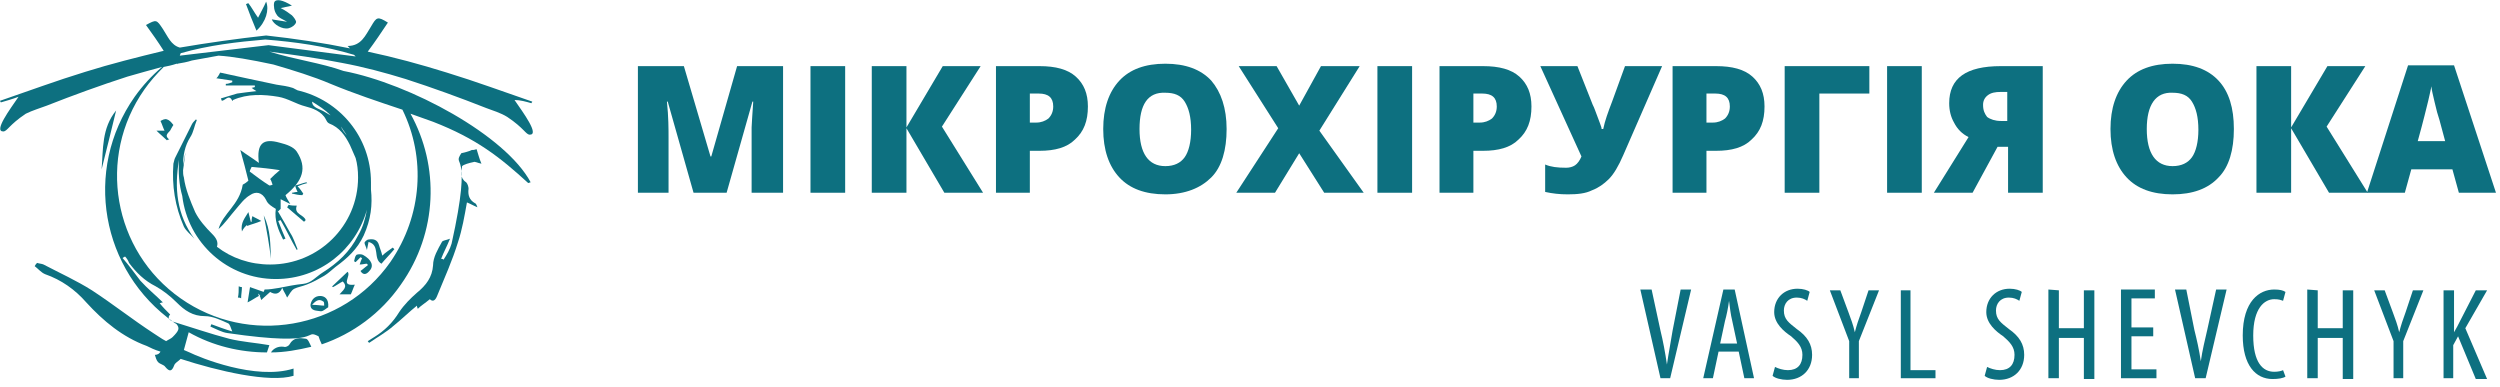 <svg width="310" height="48" viewBox="0 0 310 48" fill="none" xmlns="http://www.w3.org/2000/svg">
<g clip-path="url(#clip0)">
<path fill-rule="evenodd" clip-rule="evenodd" d="M58.7 20.1C58.9 20 59.2 20.2 59.7 20.3C59.4 19.6 59.3 19.1 59.1 18.5C58.8 18.6 58.7 18.6 58.5 18.6C58.1 18.8 57.6 18.9 57.2 19C56 20.9 58.7 18.1 56 30.2C55.8 30.9 55.4 31.6 55 32.2C54.9 32.1 54.8 32.1 54.7 32.1C55 31.3 55.4 30.6 55.8 29.6C55.3 29.8 54.9 29.8 54.8 30C54.3 30.9 53.7 31.9 53.7 32.9C53.6 34.4 52.8 35.4 51.7 36.3C50.9 37 50.1 37.8 49.5 38.7C48.7 40 47.7 41 46.4 41.8C46.1 42 45.9 42.1 45.6 42.3C45.7 42.4 45.7 42.5 45.8 42.5C46.8 41.8 47.9 41.2 48.8 40.4C49.8 39.6 50.7 38.7 51.7 37.9C51.7 38.1 51.8 38.2 51.8 38.3C52.2 37.9 52.7 37.6 53.3 37.1C53.7 37.5 54 37.2 54.2 36.7C55.1 34.5 56.1 32.3 56.8 30C57.3 28.5 57.6 26.8 57.9 25.1C58.4 25.3 58.7 25.5 59.2 25.7C59.1 25.4 59 25.2 58.9 25.2C58.2 24.8 58 24.2 58.1 23.4C58.1 23.2 58 22.8 57.8 22.6C57 22.1 57.2 21.3 57.3 20.6C57.5 20.4 58.2 20.2 58.7 20.1Z" fill="#0D7080"/>
<path fill-rule="evenodd" clip-rule="evenodd" d="M35.8 3.5C36.2 3.4 36.6 3.1 36.7 2.8C36.8 2.6 36.4 2.1 36.2 1.9C35.8 1.6 35.4 1.3 34.8 1C35.3 0.9 35.7 0.8 36.2 0.7C35.1 -6.61612e-06 34.2 -0.2 34 0.3C33.9 0.7 34 1.4 34.3 1.8C34.5 2.2 35.1 2.4 35.6 2.7C34.9 2.6 34.3 2.5 33.7 2.4C33.9 3 35 3.7 35.8 3.5Z" fill="#0D7080"/>
<path fill-rule="evenodd" clip-rule="evenodd" d="M33 0.2C32.7 0.9 32.4 1.4 32 2.2C31.5 1.5 31.2 0.9 30.8 0.4C30.7 0.4 30.6 0.5 30.5 0.5C30.9 1.6 31.3 2.6 31.8 3.8C33 2.7 33.4 1.2 33 0.2Z" fill="#0D7080"/>
<path fill-rule="evenodd" clip-rule="evenodd" d="M12.6 21C13.2 18.6 13.8 16.2 14.4 13.7C12.6 15.9 12.8 18.5 12.6 21Z" fill="#0D7080"/>
<path fill-rule="evenodd" clip-rule="evenodd" d="M45.2 30.1C45.2 30.3 45.4 30.6 45.5 31C45.6 30.6 45.6 30.4 45.7 30C47.2 30.4 46.2 32.1 47.3 32.7C47.8 32.1 48.4 31.5 48.9 30.9C48.8 30.8 48.8 30.8 48.7 30.7C48.3 31 47.8 31.3 47.4 31.7C47.3 31.2 47.1 30.8 47 30.4C46.8 29.7 46.3 29.6 45.7 29.7C45.5 29.7 45.2 30 45.2 30.1Z" fill="#0D7080"/>
<path fill-rule="evenodd" clip-rule="evenodd" d="M43.1 33.7C42.5 34.3 41.8 34.9 41.2 35.5C41.2 35.6 41.3 35.6 41.3 35.6C41.7 35.4 42.1 35.1 42.5 34.9C43.2 35.6 42.5 36 42.1 36.5C42.7 36.5 43.1 36.5 43.5 36.5C43.7 36.1 43.8 35.7 44 35.3C42.1 35.5 43.6 34.2 43.1 33.7Z" fill="#0D7080"/>
<path fill-rule="evenodd" clip-rule="evenodd" d="M45 31.6C44.8 31.5 44.4 31.5 44.2 31.6C44 31.8 44 32.1 43.9 32.4C44 32.4 44 32.5 44.1 32.5C44.3 32.3 44.5 32.1 44.7 31.9C44.8 31.9 44.8 32 44.9 32C44.8 32.2 44.7 32.5 44.6 32.8C45 32.8 45.2 32.7 45.5 32.7C45.6 32.8 45.6 32.8 45.6 32.9C45.3 33.1 45 33.4 44.7 33.6C45 34.1 45.4 34.1 45.8 33.6C46.4 33 46.1 32.2 45 31.6Z" fill="#0D7080"/>
<path fill-rule="evenodd" clip-rule="evenodd" d="M20.7 14.8C20.4 14.7 20.1 14.9 19.9 15C20.1 15.4 20.2 15.8 20.4 16.2C20.1 16.2 19.9 16.2 19.4 16.2C19.9 16.7 20.3 17 20.7 17.4C20.8 17.3 20.9 17.3 21 17.3C20.2 16.7 21.1 16.4 21.2 16C21.3 15.8 21.5 15.5 21.5 15.5C21.2 15.1 21 14.9 20.7 14.8Z" fill="#0D7080"/>
<path fill-rule="evenodd" clip-rule="evenodd" d="M39.7 36.7C39 36.7 38.6 37.2 38.5 37.8C38.5 38.6 39.3 38.5 39.8 38.6C40.1 38.6 40.5 38.2 40.7 38.1C40.8 37 40.2 36.7 39.7 36.7ZM40.2 37.9C39.8 37.9 39.4 37.8 38.7 37.8C39.3 37.1 39.7 37.1 40.1 37.4C40.2 37.4 40.2 37.8 40.2 37.9Z" fill="#0D7080"/>
<path fill-rule="evenodd" clip-rule="evenodd" d="M30.6 27.9C30.6 28 30.6 28 30.7 28C31.2 27.8 31.7 27.7 32.4 27.4C31.9 27.1 31.6 27 31.3 26.8C31.2 27.1 31.2 27.3 31.2 27.5H31.1C31 27.1 30.9 26.7 30.8 26.3C30.4 27 29.8 27.6 30 28.7C30.2 28.3 30.4 28.1 30.6 27.9Z" fill="#0D7080"/>
<path fill-rule="evenodd" clip-rule="evenodd" d="M35.8 25.4C35.7 25.5 35.7 25.6 35.6 25.7C36.3 26.3 37 26.9 37.7 27.5C37.8 27.4 37.8 27.4 37.9 27.3C37.7 26.6 36.4 26.6 36.8 25.5C36.5 25.5 36.1 25.5 35.8 25.4Z" fill="#0D7080"/>
<path fill-rule="evenodd" clip-rule="evenodd" d="M33.6 32.1C33.5 30.3 33.6 28.6 32.7 26.7C33.1 28.7 33.4 30.4 33.6 32.1Z" fill="#0D7080"/>
<path fill-rule="evenodd" clip-rule="evenodd" d="M38 22.6C37.5 22.7 37.1 22.9 36.6 23C36.7 23.4 36.8 23.6 36.9 23.8C36.6 23.8 36.4 23.9 36.2 23.9C36.2 24 36.2 24 36.2 24C36.6 24.1 37.1 24.2 37.5 24.2C37.5 24.1 37.6 24.1 37.6 24C37.4 23.7 37.2 23.4 36.9 23.1C37.4 22.9 37.7 22.8 38.1 22.7C38.1 22.8 38.1 22.7 38 22.6Z" fill="#0D7080"/>
<path fill-rule="evenodd" clip-rule="evenodd" d="M29.5 36.9C29.6 36.9 29.8 36.9 29.9 37C29.9 36.5 30 36.1 30 35.6C29.9 35.6 29.8 35.6 29.6 35.5C29.6 36 29.6 36.5 29.5 36.9Z" fill="#0D7080"/>
<path fill-rule="evenodd" clip-rule="evenodd" d="M26.8 9.7C27.5 9.8 28.2 9.9 28.8 10C28.8 10.1 28.8 10.2 28.8 10.2C28.5 10.3 28.3 10.4 28 10.4C28 10.5 28 10.6 28 10.6C29.2 10.6 30.4 10.6 31.6 10.6C31.6 10.7 31.6 10.8 31.6 10.8C31.5 10.8 31.3 10.9 31.2 10.9C31.3 11 31.5 11.1 31.8 11.3C30.9 11.4 30.1 11.5 29.4 11.6C28.7 11.8 28.1 12 27.4 12.2C27.4 12.3 27.5 12.4 27.5 12.5C27.9 12.5 28.4 11.6 28.8 12.5C28.9 12.5 28.9 12.4 28.9 12.4C30.7 11.6 32.7 11.7 34.5 12C35.7 12.2 36.7 12.9 37.9 13.2C38.7 13.4 39.9 13.8 40.4 14.8C40.5 15 40.6 15.2 40.8 15.3C42.1 15.8 42.8 16.8 43.4 18C43.6 18.5 43.9 19.1 44.1 19.6C44.3 20.3 44.4 21.1 44.4 22C44.4 28 39.5 32.8 33.5 32.8C31 32.8 28.7 32 26.9 30.6C27.1 30 26.8 29.5 26.3 29C25.5 28.2 24.7 27.3 24.2 26.3C23.6 24.9 23 23.5 22.8 22C22.7 21.7 22.7 21.4 22.7 21.1C22.8 20.2 23.3 17.1 22.7 20.5C22.7 19.3 22.9 18.1 23.6 17C24 16.4 24.1 15.6 24.4 14.9L24.3 14.8C24.1 15 23.9 15.2 23.8 15.4C23.1 16.8 22.4 18.2 21.7 19.6C21.6 19.8 21.6 20 21.5 20.3C21.3 23 21.7 25.6 22.8 28.1C23.1 28.7 23.7 29.1 24.1 29.6C21.9 26.6 21.6 23.3 22.2 19.8C22.1 21.4 22.2 22.9 22.6 24.3C23.3 30.1 28.2 34.6 34.2 34.6C39.6 34.6 44.1 31 45.5 26C45.3 27.1 45 28.2 44.4 29.2C43.4 31.2 41.9 32.6 40 33.8C39.2 34.3 38.6 35.1 37.6 35.2C36.6 35.3 35.6 35.5 34.6 35.7C34 35.8 33.4 35.9 32.8 35.9C32.8 36 32.7 36.1 32.7 36.2C32.1 36 31.6 35.8 31 35.6C30.9 36.3 30.8 36.8 30.7 37.5C31.3 37.2 31.7 36.9 32.1 36.7C32.1 36.6 32 36.5 32 36.4C32.1 36.5 32.2 36.6 32.3 36.6C32.2 36.6 32.2 36.7 32.2 36.7C32.3 36.8 32.3 37 32.4 37.2C32.8 36.8 33.2 36.5 33.5 36.2C34 36.5 34.6 36.6 35 35.7C35.2 36.2 35.4 36.4 35.6 36.9C35.9 36.5 36.1 36 36.5 35.8C36.9 35.6 37.5 35.5 38 35.3C38.8 35 39.5 34.6 40.2 34.2C40.7 33.9 41.1 33.5 41.6 33.1C43.1 32 44.3 30.9 45.1 29.2C46 27.2 46.2 25.4 46 23.5C46 23.2 46 22.9 46 22.6C46 17 42.1 12.4 36.9 11.2C36.7 11.1 36.5 11 36.3 10.9C35.7 10.7 35 10.6 34.3 10.5C31.9 10 29.6 9.5 27.3 9C27.1 9.4 26.9 9.7 26.8 9.7ZM43 16.8C42.7 16.4 42.4 16.1 42.3 15.7C42.5 16.1 42.8 16.4 43 16.8ZM41 14.3C40.8 14.2 40.6 14.1 40.3 13.9C39.7 13.5 38.7 13.4 38.7 12.6C39.5 13.1 40.3 13.6 41 14.3Z" fill="#0D7080"/>
<path fill-rule="evenodd" clip-rule="evenodd" d="M35.9 42.7C35.8 42.9 35.4 43.1 35.2 43C34.5 42.9 33.9 43.2 33.6 43.7C35.3 43.7 36.9 43.4 38.6 43C38.4 42.6 38.2 42 37.9 42C37.2 41.9 36.4 41.8 35.9 42.7Z" fill="#0D7080"/>
<path fill-rule="evenodd" clip-rule="evenodd" d="M27.1 28.4C27.9 27.7 28.5 26.8 29.2 26C29.8 25.3 30.3 24.6 31 24.2C31.7 23.7 32.5 23.8 33 24.8C33.2 25.3 33.7 25.6 34.2 25.9C34 27.3 34.5 28.5 35.1 29.7C35.2 29.7 35.3 29.6 35.4 29.6C35.1 28.9 34.8 28.2 34.5 27.4C34.6 27.4 34.7 27.3 34.8 27.3C35.5 28.5 36.1 29.8 36.8 31L36.9 30.9C36.6 30.2 36.4 29.5 36 28.9C35.5 28 35 27.1 34.4 26.1C34.4 26.1 34.4 26.1 34.5 26.2C34.6 26.1 34.7 26 34.8 25.9C34.8 25.5 34.8 25.1 34.8 24.7C35.2 24.9 35.4 25 36 25.3C35.7 24.8 35.5 24.5 35.4 24.2C37.6 22.4 38.1 20.8 36.8 18.8C36.4 18.2 35.5 17.9 34.7 17.7C32.6 17.1 31.8 17.8 32.1 20.2C31.3 19.6 30.6 19.2 29.8 18.6C30.2 20 30.5 21.2 30.8 22.4C30.6 22.6 30.3 22.8 30.1 22.9C29.7 25.4 27.6 26.5 27.1 28.4ZM31.2 20.7C32.4 20.8 33.4 20.9 34.7 21.1C34.2 21.5 33.9 21.8 33.5 22.2C33.6 22.3 33.7 22.6 33.8 22.9C33.6 23 33.4 23 33.4 23C32.6 22.5 31.8 21.9 31 21.3C30.9 21.3 31.1 20.9 31.2 20.7Z" fill="#0D7080"/>
<path fill-rule="evenodd" clip-rule="evenodd" d="M65.9 12.8C65.9 12.7 66 12.7 66 12.6C62.5 11.4 59 10.1 55.4 9C52.2 8 48.9 7.1 45.6 6.4C46.5 5.2 47.3 4 48.1 2.8C46.8 2 46.7 2.1 46 3.3C45.3 4.4 44.8 5.7 43.1 5.7C43.1 5.7 43 5.8 43.1 5.7C43.2 5.8 43.3 5.9 43.4 6C40 5.3 36.6 4.8 33 4.4C29.4 4.8 25.8 5.3 22.3 5.9C21.2 5.6 20.8 4.5 20.2 3.6C19.4 2.4 19.4 2.4 18.1 3.1C18.9 4.2 19.6 5.2 20.3 6.3C17 7.1 13.8 7.9 10.6 8.9C7 10 3.5 11.3 0 12.5C0 12.6 0.1 12.6 0.1 12.7C0.8 12.5 1.5 12.3 2.3 12C1.2 13.6 -0.8 16.3 0.4 16.3C0.9 16.3 1.1 15.5 3.2 14.1C4 13.7 5 13.4 5.8 13.1C9.1 11.8 12.4 10.6 15.8 9.5C17.2 9.1 18.6 8.7 20.1 8.3C18.8 9.4 17.7 10.6 16.7 12C10.3 21.1 12.5 33.6 21.6 40C21.7 40.1 21.8 40.1 21.9 40.2C22.3 40.7 22.2 41 21.4 41.8C21.2 42 20.9 42.1 20.6 42.3C20 42 19.5 41.6 19 41.3C16.4 39.6 14 37.7 11.4 36C9.5 34.8 7.5 33.9 5.4 32.8C5.2 32.7 4.9 32.7 4.6 32.6C4.5 32.7 4.4 32.8 4.3 33C4.7 33.3 5.1 33.8 5.6 34C7.6 34.7 9.3 35.9 10.7 37.5C12.8 39.8 15.2 41.8 18.2 42.9C18.6 43.1 19.2 43.4 19.9 43.6C19.8 43.8 19.6 44 19.2 44C19.3 44.3 19.4 44.7 19.6 44.9C19.9 45.2 20.3 45.2 20.5 45.5C21 46.1 21.3 46.1 21.6 45.3C21.7 45 22.1 44.8 22.3 44.6L22.4 44.5C27 46 33.4 47.5 36.4 46.6V45.7C31.7 47.2 24.7 44.3 23.5 43.7C23.3 43.6 23 43.5 22.8 43.4C23 42.7 23.2 41.9 23.4 41.2C26.4 42.9 29.8 43.7 33.1 43.7L33.4 42.8C31.7 42.5 30 42.4 28.4 42C26.1 41.4 23.8 40.6 21.5 39.9C21 39.7 20.7 39.4 21.1 39C20.6 38.5 20.2 38.1 19.8 37.6C19.9 37.6 20 37.5 20.2 37.5C19.3 36.6 18.3 35.8 17.4 34.8C16.7 33.9 16 32.9 15.2 32C15.3 31.9 15.4 31.9 15.5 31.8C15.7 32 15.9 32.3 16 32.6C16.9 33.8 17.9 34.8 19.3 35.5C20.2 36 21.1 36.7 21.9 37.5C22.9 38.5 23.9 39.2 25.4 39.2C26.4 39.2 27.4 39.7 28.3 40.1C28.5 40.2 28.6 40.6 28.8 41.1C27.8 40.8 27 40.5 26.2 40.2C26.2 40.3 26.1 40.4 26.1 40.5C26.8 40.8 27.5 41.2 28.2 41.3C40.5 43.1 37.5 40.7 39.5 41.7C39.6 42 39.7 42.3 39.9 42.7C43.7 41.4 47.2 38.9 49.7 35.3C54.3 28.8 54.5 20.6 50.9 14.1C51.8 14.4 52.8 14.8 53.7 15.1C59.1 17.2 62 19.5 65.5 22.7L65.8 22.6C62.7 16.8 50.9 10.4 42.6 8.8C39.8 7.8 36.6 7.4 33.4 6.4C36.4 6.8 39.4 7.2 42.4 7.8C45.1 8.3 47.7 9 50.3 9.8C53.7 10.9 57 12.1 60.3 13.4C61.1 13.7 62.1 14 62.9 14.5C65 15.9 65.2 16.7 65.7 16.7C66.9 16.7 64.9 14 63.8 12.4C64.5 12.4 65.2 12.6 65.9 12.8ZM41 10.4C43.9 11.6 46.9 12.6 49.9 13.6C52.8 19.5 52.4 26.7 48.4 32.5C42.5 40.9 30.8 42.9 22.4 37C14 31.1 12 19.5 17.9 11.1C18.6 10.1 19.4 9.2 20.3 8.3C20.8 8.2 21.3 8.1 21.9 7.9C21.9 7.9 22 7.9 22 8V7.9C22.6 7.8 23.2 7.7 23.8 7.5C24.9 7.3 26 7.1 27.1 6.9C28.8 7 31.1 7.4 33.9 8C36.3 8.7 38.9 9.5 41 10.4ZM33.3 5.6L22.3 6.9C22.3 6.8 22.4 6.7 22.4 6.6C25.9 5.6 29.4 5.2 32.9 4.9C36.6 5.2 40.3 5.7 43.9 6.8C44 6.9 44 6.9 44.1 7L33.3 5.6Z" fill="#0D7080"/>
<path d="M86 23.9L82.8 12.6H82.7C82.9 14.5 82.9 16 82.9 17.1V23.9H79.1V8.2H84.8L88.1 19.4H88.2L91.4 8.2H97.1V23.9H93.2V17C93.2 16.6 93.2 16.2 93.2 15.8C93.2 15.4 93.3 14.3 93.4 12.6H93.3L90.1 23.9H86V23.9Z" fill="#0D7080"/>
<path d="M100.5 23.9V8.2H104.8V23.9H100.5Z" fill="#0D7080"/>
<path d="M121.9 23.9H117.1L112.4 15.9V23.9H108.1V8.2H112.4V15.8L116.9 8.2H121.6L116.8 15.7L121.9 23.9Z" fill="#0D7080"/>
<path d="M134.9 13.2C134.9 15 134.4 16.3 133.3 17.3C132.3 18.3 130.8 18.7 128.9 18.7H127.7V23.9H123.5V8.2H128.9C130.9 8.2 132.4 8.6 133.4 9.5C134.4 10.4 134.9 11.6 134.9 13.2ZM127.7 15.2H128.5C129.1 15.2 129.6 15 130 14.7C130.4 14.3 130.6 13.8 130.6 13.2C130.6 12.1 130 11.6 128.8 11.6H127.7C127.7 11.6 127.7 15.2 127.7 15.2Z" fill="#0D7080"/>
<path d="M152.1 16C152.1 18.6 151.5 20.7 150.2 22C148.9 23.3 147 24.1 144.5 24.1C142 24.1 140.1 23.4 138.8 22C137.5 20.6 136.8 18.6 136.8 16C136.8 13.4 137.5 11.4 138.8 10C140.1 8.6 142 7.9 144.5 7.9C147 7.9 148.9 8.6 150.2 10C151.4 11.4 152.1 13.4 152.1 16ZM141.3 16C141.3 19 142.4 20.6 144.5 20.6C145.6 20.6 146.4 20.2 146.9 19.5C147.4 18.8 147.7 17.6 147.7 16.1C147.7 14.5 147.4 13.4 146.9 12.6C146.4 11.8 145.6 11.5 144.5 11.5C142.3 11.4 141.3 13 141.3 16Z" fill="#0D7080"/>
<path d="M169.1 23.9H164.2L161.1 19L158.1 23.9H153.3L158.5 15.9L153.6 8.2H158.3L161.1 13.1L163.8 8.2H168.6L163.6 16.2L169.1 23.9Z" fill="#0D7080"/>
<path d="M170.8 23.9V8.2H175.1V23.9H170.8Z" fill="#0D7080"/>
<path d="M189.9 13.2C189.9 15 189.4 16.3 188.3 17.3C187.3 18.3 185.8 18.7 183.9 18.7H182.7V23.9H178.5V8.2H183.9C185.9 8.2 187.4 8.6 188.4 9.5C189.4 10.4 189.9 11.6 189.9 13.2ZM182.7 15.2H183.5C184.1 15.2 184.6 15 185 14.7C185.4 14.3 185.6 13.8 185.6 13.2C185.6 12.1 185 11.6 183.8 11.6H182.7V15.2Z" fill="#0D7080"/>
<path d="M194.4 24.1C193.4 24.1 192.5 24 191.6 23.8V20.4C192.3 20.7 193.1 20.8 194.2 20.8C194.6 20.8 195 20.7 195.3 20.5C195.6 20.3 195.9 19.9 196.1 19.4L191 8.2H195.6L197.5 13C197.6 13.2 197.7 13.4 197.8 13.7C197.9 14 198 14.2 198.1 14.5C198.2 14.8 198.3 15 198.4 15.3C198.5 15.6 198.6 15.8 198.6 16H198.8C199 15 199.4 13.9 199.9 12.6L201.5 8.2H206.1L201.3 19.2C200.7 20.6 200.1 21.6 199.5 22.2C198.9 22.8 198.2 23.3 197.4 23.6C196.6 24 195.6 24.1 194.4 24.1Z" fill="#0D7080"/>
<path d="M218.8 13.2C218.8 15 218.3 16.3 217.2 17.3C216.2 18.3 214.7 18.7 212.8 18.7H211.6V23.9H207.4V8.2H212.8C214.8 8.2 216.3 8.6 217.3 9.5C218.3 10.4 218.8 11.6 218.8 13.2ZM211.6 15.2H212.4C213 15.2 213.5 15 213.9 14.7C214.3 14.3 214.5 13.8 214.5 13.2C214.5 12.1 213.9 11.6 212.7 11.6H211.6V15.2Z" fill="#0D7080"/>
<path d="M231.8 8.2V11.6H225.6V23.9H221.3V8.2H231.8Z" fill="#0D7080"/>
<path d="M234 23.9V8.2H238.3V23.9H234Z" fill="#0D7080"/>
<path d="M247.7 18.2L244.6 23.9H239.8L244.1 17C243.3 16.6 242.7 16 242.3 15.2C241.9 14.5 241.7 13.7 241.7 12.8C241.7 9.7 243.8 8.2 248.1 8.2H253.3V23.9H249V18.2H247.7ZM249 11.4H248.1C247.4 11.4 246.9 11.5 246.5 11.8C246.1 12.1 245.9 12.5 245.9 13C245.9 13.7 246.1 14.1 246.4 14.5C246.8 14.8 247.4 15 248.1 15H248.9V11.4H249Z" fill="#0D7080"/>
<path d="M277 16C277 18.6 276.4 20.7 275.1 22C273.8 23.4 271.9 24.1 269.4 24.1C266.9 24.1 265 23.4 263.7 22C262.4 20.6 261.7 18.6 261.7 16C261.7 13.4 262.4 11.4 263.7 10C265 8.6 266.9 7.9 269.4 7.9C271.9 7.9 273.8 8.6 275.1 10C276.4 11.4 277 13.4 277 16ZM266.2 16C266.2 19 267.3 20.6 269.4 20.6C270.5 20.6 271.3 20.2 271.8 19.5C272.3 18.8 272.6 17.6 272.6 16.1C272.6 14.5 272.3 13.4 271.8 12.6C271.3 11.8 270.5 11.5 269.4 11.5C267.3 11.4 266.2 13 266.2 16Z" fill="#0D7080"/>
<path d="M293.6 23.9H288.8L284.1 15.9V23.9H279.8V8.2H284.1V15.8L288.6 8.2H293.3L288.5 15.7L293.6 23.9Z" fill="#0D7080"/>
<path d="M304.9 23.9L304.1 21H299L298.2 23.9H293.5L298.6 8.1H304.3L309.5 23.9H304.9ZM303.2 17.5L302.5 14.9C302.3 14.3 302.1 13.6 301.9 12.7C301.7 11.8 301.5 11.1 301.5 10.7C301.4 11.1 301.3 11.7 301.1 12.5C300.9 13.3 300.5 15 299.8 17.5H303.2Z" fill="#0D7080"/>
<path d="M205.9 46.9L203.4 35.9H204.8L205.9 41C206.2 42.2 206.5 43.8 206.7 45.2C206.9 43.8 207.2 42.3 207.4 41L208.4 35.9H209.7L207.1 46.9H205.9Z" fill="#0D7080"/>
<path d="M213.1 43.6L212.4 46.9H211.2L213.7 35.9H215.1L217.5 46.9H216.3L215.6 43.6H213.1ZM215.4 42.6L214.8 39.8C214.6 39 214.5 38.1 214.4 37.3C214.3 38.1 214.1 39.1 213.9 39.8L213.3 42.6H215.4Z" fill="#0D7080"/>
<path d="M220.1 45.5C220.5 45.7 221.1 45.9 221.7 45.9C222.9 45.9 223.5 45.2 223.5 44C223.5 43 222.9 42.4 222.1 41.7C221.2 41.1 220 40.1 220 38.7C220 37 221.2 35.8 222.9 35.8C223.6 35.8 224.2 36 224.4 36.2L224.1 37.3C223.8 37.1 223.4 36.9 222.8 36.9C221.7 36.9 221.2 37.7 221.2 38.5C221.2 39.6 221.8 40 222.8 40.8C224.1 41.7 224.7 42.7 224.7 44C224.7 45.9 223.4 47.1 221.6 47.1C220.9 47.1 220.1 46.9 219.8 46.6L220.1 45.5Z" fill="#0D7080"/>
<path d="M229.3 46.9V42.3L226.9 36H228.2L229.2 38.7C229.5 39.5 229.8 40.3 230 41.2C230.2 40.4 230.5 39.5 230.8 38.7L231.7 36H233L230.5 42.3V46.9H229.3Z" fill="#0D7080"/>
<path d="M235.6 36H236.9V45.9H240V46.9H235.7V36H235.6Z" fill="#0D7080"/>
<path d="M246.4 45.5C246.8 45.7 247.4 45.9 248 45.9C249.2 45.9 249.8 45.2 249.8 44C249.8 43 249.2 42.4 248.4 41.7C247.5 41.1 246.3 40.1 246.3 38.7C246.3 37 247.5 35.8 249.2 35.8C249.9 35.8 250.5 36 250.7 36.2L250.4 37.3C250.1 37.1 249.7 36.9 249.1 36.9C248 36.9 247.5 37.7 247.5 38.5C247.5 39.6 248.1 40 249.1 40.8C250.4 41.7 251 42.7 251 44C251 45.9 249.7 47.1 247.9 47.1C247.2 47.1 246.4 46.9 246.1 46.6L246.4 45.5Z" fill="#0D7080"/>
<path d="M255.3 36V40.7H258.4V36H259.7V47H258.4V41.9H255.3V46.9H254V35.9L255.3 36Z" fill="#0D7080"/>
<path d="M267 41.7H264.3V45.8H267.4V46.9H263V35.9H267.2V37H264.3V40.6H267V41.7Z" fill="#0D7080"/>
<path d="M272.2 46.9L269.7 35.9H271.1L272.1 40.9C272.4 42.1 272.7 43.4 272.9 44.8C273.1 43.4 273.4 42.2 273.7 40.9L274.8 35.9H276.1L273.5 46.9H272.2Z" fill="#0D7080"/>
<path d="M283.4 46.7C283.1 46.9 282.5 47 281.8 47C279.7 47 278.1 45.3 278.1 41.6C278.1 37.3 280.2 35.9 282 35.9C282.7 35.9 283.1 36 283.4 36.2L283.1 37.3C282.8 37.2 282.6 37.1 282 37.1C280.8 37.1 279.4 38.2 279.4 41.6C279.4 45 280.6 46.1 282 46.1C282.5 46.1 282.9 46 283.1 45.9L283.4 46.7Z" fill="#0D7080"/>
<path d="M287.4 36V40.7H290.5V36H291.8V47H290.5V41.9H287.4V46.9H286.1V35.9L287.4 36Z" fill="#0D7080"/>
<path d="M296.8 46.9V42.3L294.4 36H295.7L296.7 38.7C297 39.5 297.3 40.3 297.5 41.2C297.7 40.4 298 39.5 298.3 38.7L299.2 36H300.5L298 42.3V46.9H296.8Z" fill="#0D7080"/>
<path d="M303.1 36H304.3V41.2C304.6 40.7 304.8 40.3 305 39.9L307 36H308.4L305.7 40.7L308.4 47H307L304.8 41.7L304.2 42.8V46.9H303V36H303.1Z" fill="#0D7080"/>
</g>
<defs>
<clipPath id="clip0">
<rect width="309.5" height="47.1" fill="white"/>
</clipPath>
</defs>
</svg>
